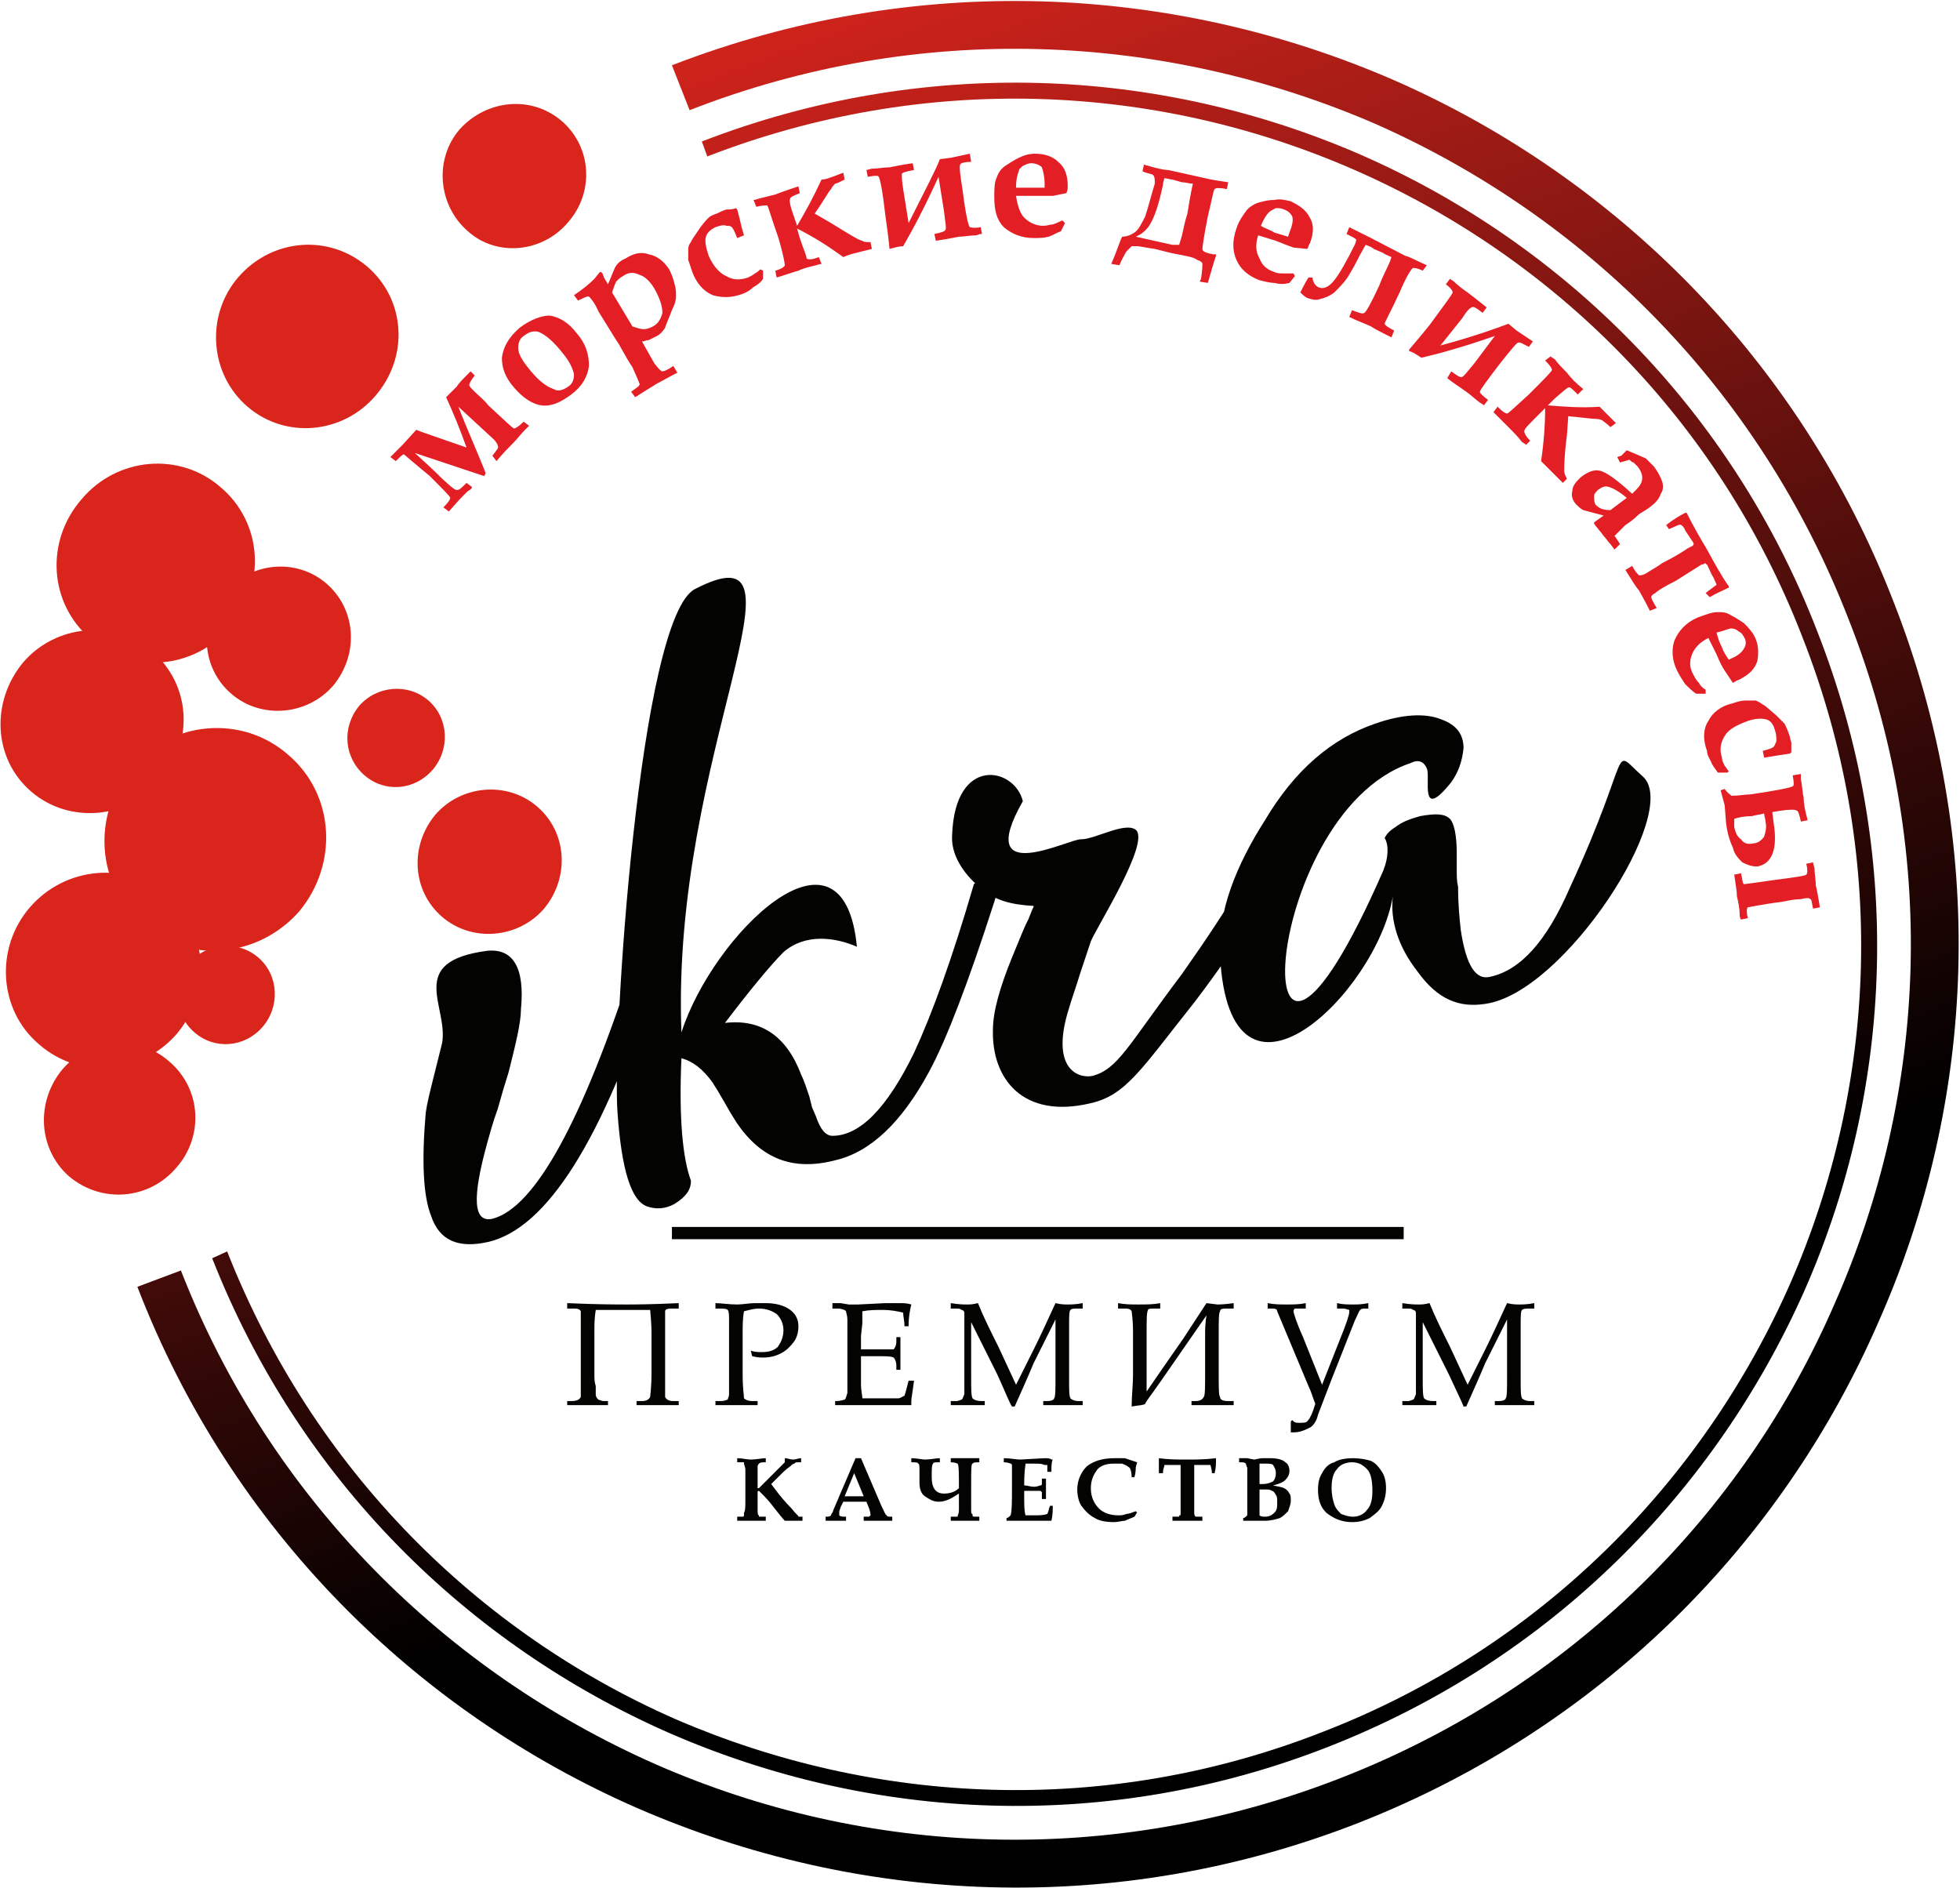 <?xml version="1.0" encoding="UTF-8"?> <svg xmlns="http://www.w3.org/2000/svg" xmlns:xlink="http://www.w3.org/1999/xlink" width="1441px" height="1388px" viewBox="0 0 1441 1388"> <!-- Generated by Pixelmator Pro 2.2 --> <g id="Слой_x0020_1"> <path id="Путь" d="M22 667 C48 637 93 633 123 658 153 684 156 729 130 760 104 790 59 794 29 768 -1 743 -4 697 22 667 Z M50 685 C38 702 36 718 45 734 51 745 34 754 27 743 14 713 21 688 40 671 47 664 62 673 50 685 Z" fill="#da251d" fill-opacity="1" stroke="none"></path> <path id="Путь-1" d="M46 786 C66 763 101 760 124 780 148 800 150 835 130 858 110 882 75 885 51 865 28 845 26 810 46 786 Z M68 801 C58 813 57 826 64 838 68 847 56 854 50 845 40 822 45 803 60 789 65 784 77 791 68 801 Z" fill="#da251d" fill-opacity="1" stroke="none"></path> <path id="Путь-2" d="M139 708 C152 693 175 691 190 704 205 717 206 740 193 755 180 770 158 772 143 759 128 746 126 724 139 708 Z M153 718 C147 726 146 734 151 742 154 748 145 752 142 746 135 732 138 719 148 710 152 707 159 712 153 718 Z" fill="#da251d" fill-opacity="1" stroke="none"></path> <path id="Путь-3" d="M17 487 C41 459 84 455 112 479 140 503 143 545 118 574 94 602 51 606 23 582 -5 558 -7 516 17 487 Z M44 504 C32 520 30 535 39 550 44 560 28 569 22 558 9 530 16 507 34 491 40 484 55 493 44 504 Z" fill="#da251d" fill-opacity="1" stroke="none"></path> <path id="Путь-4" d="M97 564 C126 530 178 525 212 555 246 584 249 635 220 670 190 704 139 709 105 680 71 651 67 599 97 564 Z M129 585 C115 604 113 622 123 641 129 653 111 664 103 650 87 617 95 588 117 569 125 561 143 571 129 585 Z" fill="#da251d" fill-opacity="1" stroke="none"></path> <path id="Путь-5" d="M165 436 C184 413 218 410 240 429 262 448 264 481 245 504 226 526 192 529 170 510 148 491 146 458 165 436 Z M186 449 C177 461 176 473 182 485 186 493 174 500 169 491 159 469 164 451 178 438 183 433 195 440 186 449 Z" fill="#da251d" fill-opacity="1" stroke="none"></path> <path id="Путь-6" d="M264 519 C277 504 300 502 315 515 330 528 331 551 318 566 305 581 283 583 268 570 253 557 251 535 264 519 Z M278 529 C272 537 271 545 276 553 279 559 270 563 267 557 260 543 264 530 273 521 277 518 285 523 278 529 Z" fill="#da251d" fill-opacity="1" stroke="none"></path> <path id="Путь-7" d="M175 204 C200 175 242 172 270 196 298 220 301 262 276 291 252 319 210 323 182 299 154 275 151 232 175 204 Z M202 221 C190 236 189 252 197 267 202 277 187 285 180 275 167 247 174 224 192 207 198 201 213 210 202 221 Z" fill="#da251d" fill-opacity="1" stroke="none"></path> <path id="Путь-8" d="M60 367 C86 336 132 332 162 358 193 384 196 430 169 461 143 492 97 496 67 470 36 444 33 398 60 367 Z M88 386 C76 402 74 419 83 435 89 446 72 455 65 444 51 414 58 388 78 371 85 364 101 373 88 386 Z" fill="#da251d" fill-opacity="1" stroke="none"></path> <path id="Путь-9" d="M338 95 C358 73 391 70 413 89 435 108 437 141 418 163 399 186 365 189 344 170 322 151 319 117 338 95 Z M359 109 C350 121 349 133 355 144 360 153 347 159 342 151 332 129 337 111 352 98 357 93 368 100 359 109 Z" fill="#da251d" fill-opacity="1" stroke="none"></path> <path id="Путь-10" d="M366 683 C346 686 336 674 337 650 338 641 340 632 346 623 352 613 359 606 367 604 373 602 379 602 383 603 387 605 390 610 390 617 390 625 387 635 381 647 L378 656 374 664 C370 671 368 677 366 683 Z M466 707 C474 701 478 700 481 703 484 706 484 712 481 720 443 838 402 903 359 913 337 918 323 912 317 894 311 879 310 853 313 818 314 811 316 803 319 791 L322 779 325 767 C330 740 298 707 358 699 377 697 386 711 383 742 383 752 379 768 374 788 L370 801 366 815 C362 826 360 834 358 841 347 881 348 899 362 896 393 888 428 825 466 707 Z M716 650 C723 644 728 642 731 645 734 648 734 654 731 663 712 722 696 764 683 788 663 825 640 847 614 853 583 861 560 852 542 826 L537 818 533 811 C529 804 526 799 524 796 517 786 509 780 501 778 499 822 502 852 508 868 508 875 504 880 496 885 489 889 482 889 476 887 464 883 457 860 454 818 450 765 470 454 511 433 604 385 493 554 501 759 524 687 620 593 630 696 614 689 592 686 576 700 567 709 552 727 533 752 559 749 578 761 589 790 591 794 593 800 595 806 L597 814 600 821 C603 830 607 835 612 835 632 835 652 815 672 774 685 746 700 705 716 650 Z M960 597 C942 643 914 690 878 737 839 786 828 805 802 811 752 823 729 793 730 757 730 744 735 726 744 704 747 697 750 689 754 680 L756 676 758 671 C759 668 760 667 760 666 743 665 731 662 720 652 708 642 699 628 700 614 702 555 746 564 752 589 715 654 787 616 795 617 805 617 827 604 835 610 846 619 806 682 802 692 L798 704 794 716 C791 726 788 734 786 741 772 785 792 793 803 791 822 786 829 769 869 716 905 665 929 625 940 595 944 587 949 583 955 585 961 586 963 590 960 597 Z M1208 571 C1236 597 1150 730 1092 738 1073 741 1057 735 1042 714 1028 696 1022 677 1024 659 1012 730 904 835 897 703 895 670 909 636 930 603 952 566 979 543 1011 532 1031 525 1048 524 1060 529 1071 533 1076 540 1076 550 1075 560 1072 568 1067 575 1043 605 1052 571 1049 565 1047 560 1043 558 1037 561 924 599 912 880 1017 640 1021 630 1021 621 1018 616 1019 614 1021 611 1026 608 1031 604 1037 602 1044 600 1055 598 1062 598 1066 602 1069 605 1071 614 1071 627 L1071 632 1071 638 C1071 644 1071 648 1072 652 1072 665 1073 675 1074 684 1078 710 1085 721 1096 718 1118 713 1137 692 1154 653 1202 549 1183 549 1208 571 Z" fill="#030301" fill-opacity="1" stroke="none"></path> <defs> <linearGradient id="linear-gradient" gradientUnits="userSpaceOnUse" x1="1159.34" y1="911.47" x2="780.75" y2="-118.995"> <stop offset="0" stop-color="#000000" stop-opacity="1"></stop> <stop offset="1" stop-color="#da251d" stop-opacity="1"></stop> </linearGradient> </defs> <path id="Путь-11" d="M494 48 C672 -21 862 -12 1025 59 1187 130 1323 264 1392 442 1462 620 1453 810 1381 972 1310 1135 1177 1270 999 1340 820 1410 631 1400 468 1329 306 1258 170 1125 101 946 L133 934 C199 1103 328 1229 482 1297 637 1365 817 1373 986 1307 1155 1241 1282 1113 1349 958 1417 804 1426 624 1359 455 1293 285 1165 159 1011 91 856 24 676 15 507 81 Z" fill-opacity="1" fill="url(#linear-gradient)" stroke="none"></path> <defs> <linearGradient id="linear-gradient-1" gradientUnits="userSpaceOnUse" x1="1159.34" y1="911.47" x2="780.75" y2="-118.995"> <stop offset="0" stop-color="#000000" stop-opacity="1"></stop> <stop offset="1" stop-color="#da251d" stop-opacity="1"></stop> </linearGradient> </defs> <path id="Путь-12" d="M516 104 C679 41 852 49 1001 114 1149 179 1273 301 1336 464 1400 627 1392 800 1327 948 1261 1097 1140 1220 977 1284 814 1348 641 1339 492 1274 344 1209 220 1088 156 925 L167 920 C230 1080 351 1200 497 1264 643 1327 813 1336 973 1273 1133 1211 1252 1089 1316 944 1380 798 1388 628 1325 468 1263 308 1142 189 996 125 850 61 680 53 520 115 Z" fill-opacity="1" fill="url(#linear-gradient-1)" stroke="none"></path> <path id="Путь-13" d="M1258 848 C1178 1129 885 1292 604 1212 323 1132 160 839 240 558 320 277 613 114 894 194 1175 274 1338 566 1258 848 Z" fill="none" stroke="none"></path> <path id="Путь-14" d="M330 376 L326 373 C330 369 331 367 331 366 331 365 326 360 316 350 304 340 298 335 297 334 296 334 294 336 291 339 L287 336 C287 336 288 335 290 333 L296 327 306 316 C311 318 323 322 343 329 338 315 333 303 328 292 L336 284 C337 282 340 279 346 273 L349 276 C346 280 345 282 345 283 345 284 346 285 349 288 352 291 356 294 359 298 371 309 377 315 378 315 379 315 382 313 385 310 L389 313 C389 313 388 314 386 316 383 319 380 323 377 326 374 329 370 333 365 339 L362 335 C365 331 367 329 366 328 366 327 365 325 363 323 L350 311 337 299 C337 299 340 307 346 321 353 338 357 347 357 348 L356 350 305 333 318 345 C328 355 334 360 335 360 337 361 339 359 343 355 L347 358 C347 359 346 360 344 361 341 364 339 366 338 367 Z M378 285 C371 277 369 270 369 263 370 255 374 248 382 241 390 235 398 232 404 232 411 233 418 237 424 245 431 253 433 261 433 269 432 277 428 284 420 290 412 296 405 299 398 298 391 297 384 292 378 285 Z M388 270 C395 279 401 284 407 286 410 288 414 287 418 284 421 282 422 279 422 275 421 271 419 266 414 260 407 251 401 246 396 244 392 243 389 244 385 247 382 249 381 252 381 256 381 260 384 265 388 270 Z M425 221 L422 217 C428 213 433 209 437 205 L441 200 C442 200 442 200 443 201 443 202 444 203 444 204 L447 209 452 197 C453 195 455 192 460 190 466 186 472 185 477 187 483 188 488 192 492 198 494 202 495 205 496 209 497 212 497 215 497 218 497 221 496 224 494 228 491 236 489 240 489 241 487 244 485 246 483 247 481 248 479 249 477 250 475 250 474 251 472 251 L481 267 C484 271 486 273 487 273 488 273 491 272 495 269 L498 274 C492 277 487 280 483 282 475 287 470 290 467 292 L464 288 C468 285 470 284 470 283 470 283 471 282 470 282 470 281 468 277 465 270 459 261 456 254 453 250 L440 229 C437 222 434 219 433 218 433 218 433 218 432 218 431 218 429 219 425 221 Z M465 240 C468 241 471 242 473 242 476 242 478 241 480 240 484 238 486 234 487 230 487 225 485 219 481 212 478 207 474 203 470 202 466 200 462 200 458 203 456 204 455 205 453 207 452 209 451 212 450 215 Z M547 173 L542 175 C540 170 539 168 538 167 537 166 536 166 534 166 532 165 529 166 526 167 522 169 520 171 519 174 518 177 519 182 521 188 524 195 529 201 534 203 539 206 544 206 550 204 552 203 554 202 555 201 557 200 558 199 559 198 L561 199 561 205 C559 208 556 210 554 211 552 213 549 215 546 216 538 219 531 219 524 217 517 214 512 208 509 200 508 197 507 194 506 191 506 188 506 186 506 183 506 181 507 179 508 178 508 177 511 173 515 167 518 163 520 161 521 160 522 159 524 158 527 157 529 156 531 155 534 154 536 154 539 154 541 153 L542 154 C544 161 545 167 547 173 Z M586 166 C592 156 598 145 604 132 607 132 609 131 612 130 615 129 617 128 620 127 L621 132 C617 134 615 135 614 135 613 136 612 137 611 139 609 141 606 147 599 157 L611 164 C624 172 632 177 634 177 635 178 637 178 640 178 L641 183 C637 184 633 185 629 186 625 187 622 188 620 189 609 181 598 174 586 168 L588 175 C591 184 593 188 593 190 594 191 597 191 602 189 L604 194 C604 194 603 194 600 195 596 196 591 197 587 199 583 200 578 202 571 204 L570 199 C574 198 577 196 577 195 577 194 576 187 572 174 567 160 565 152 564 151 563 151 560 151 556 152 L554 147 C554 147 555 147 558 146 L570 143 C575 141 581 139 587 137 L588 142 C583 144 581 145 581 146 580 147 581 152 584 160 Z M691 117 L699 116 713 113 714 119 C709 119 706 120 706 121 705 122 706 129 708 142 710 158 712 166 713 167 713 167 716 168 721 167 L722 172 C721 172 720 172 718 173 713 173 709 174 705 174 700 175 695 176 688 177 L687 172 C692 171 695 170 695 169 696 168 695 164 694 155 L690 130 C680 152 671 169 664 181 661 181 658 182 654 183 653 173 652 166 651 159 649 141 647 131 646 130 646 129 643 129 638 130 L637 125 641 124 C645 124 650 123 654 123 659 122 664 121 671 120 L672 125 C666 126 663 127 663 128 663 129 663 133 664 139 L668 164 C680 140 688 125 691 117 Z M781 162 L783 164 780 170 C777 171 774 173 771 174 767 175 764 175 760 175 751 175 744 172 738 167 733 162 731 155 731 145 731 139 731 134 733 130 734 127 736 124 739 122 742 120 745 118 749 116 753 114 757 113 761 113 768 113 774 115 778 119 783 123 785 129 785 137 785 138 785 140 784 142 L774 144 C771 144 767 144 761 144 L747 144 C748 151 750 157 753 160 757 164 762 166 767 166 770 166 772 165 774 165 777 164 779 163 781 162 Z M747 138 L758 138 768 138 768 135 C768 130 767 126 766 123 764 121 761 120 758 120 756 120 754 121 752 122 751 123 749 124 749 126 748 128 747 132 747 138 Z M882 207 L883 205 C884 199 884 195 884 194 884 193 883 192 880 191 878 189 871 188 861 186 L849 183 C842 182 838 181 836 181 834 181 833 181 832 181 831 182 830 183 828 185 827 187 825 190 823 195 L817 194 C821 185 823 178 825 174 828 174 831 173 834 171 837 169 839 165 842 159 844 153 846 145 849 135 849 132 849 130 848 129 848 128 845 128 840 126 L841 121 C851 124 856 125 859 125 L886 131 C890 132 896 133 903 134 L902 139 C897 138 894 138 893 139 892 140 891 147 888 159 885 174 884 182 884 183 884 185 887 186 892 187 L894 187 894 188 C892 194 890 201 888 208 Z M835 174 L862 180 867 180 C867 179 868 177 869 173 870 169 871 163 873 157 874 151 875 144 877 135 874 135 872 134 869 134 L862 132 C860 132 858 131 856 131 856 132 855 134 855 136 852 150 849 159 846 164 844 168 840 172 835 174 Z M951 201 L952 203 948 208 C944 209 941 209 937 208 934 208 930 207 926 206 918 203 912 198 909 191 906 184 906 177 909 168 911 162 914 158 917 154 919 152 922 150 925 149 929 148 932 147 937 147 941 146 945 147 949 148 955 151 960 154 963 160 966 165 966 171 963 179 962 180 962 182 961 183 L951 182 C948 181 943 179 938 177 L925 173 C923 179 923 185 926 190 928 195 931 198 937 200 939 201 941 201 944 201 Z M927 166 C930 168 934 169 937 171 940 172 944 173 947 174 L948 171 C950 166 951 162 950 159 949 157 947 155 944 154 942 153 940 153 938 153 936 154 934 155 933 156 931 158 929 161 927 166 Z M956 215 C958 211 960 207 962 204 L965 204 C965 207 967 210 969 211 973 213 977 211 981 206 985 201 990 192 996 180 997 178 997 177 997 176 996 175 994 174 990 172 L992 167 1008 175 1033 188 C1037 189 1042 192 1049 195 L1046 199 C1042 197 1040 197 1039 197 1038 197 1034 203 1029 215 1022 230 1018 237 1018 238 1018 239 1021 241 1025 243 L1023 248 C1023 248 1021 247 1019 246 1015 244 1011 242 1008 240 1004 238 998 236 992 233 L994 228 C999 230 1002 231 1003 230 1004 230 1008 223 1014 210 1017 202 1020 197 1022 192 L1023 189 C1021 188 1018 187 1017 186 L1010 183 C1009 182 1007 181 1004 180 1003 182 1001 185 998 191 995 197 992 202 990 205 987 209 984 212 981 215 977 218 974 219 970 220 967 221 964 220 961 219 959 218 957 216 956 215 Z M1109 238 L1115 243 1127 251 1124 255 C1120 253 1117 251 1116 252 1115 252 1111 257 1103 267 1093 280 1088 287 1088 288 1088 289 1090 291 1094 294 L1091 298 C1091 298 1090 297 1088 296 1084 293 1081 290 1078 288 1074 285 1069 282 1064 278 L1067 273 C1071 276 1074 278 1075 277 1076 277 1079 273 1084 267 L1099 247 C1076 255 1058 260 1045 263 1042 261 1039 259 1036 258 L1036 257 C1042 250 1047 244 1051 239 1062 224 1068 216 1068 215 1068 214 1067 212 1063 209 L1066 205 1069 207 C1072 210 1076 213 1079 215 1083 218 1088 222 1093 226 L1090 230 C1085 226 1083 225 1082 226 1081 226 1078 229 1075 234 L1059 254 C1085 247 1101 241 1109 238 Z M1138 298 C1150 299 1163 300 1176 299 L1182 305 1188 311 1184 314 C1181 311 1179 310 1178 309 1178 309 1176 308 1174 308 1171 308 1164 307 1153 306 L1152 320 C1150 335 1150 344 1150 346 1150 348 1151 350 1152 352 L1149 355 C1146 352 1143 349 1140 346 1137 343 1135 341 1133 339 1135 326 1136 312 1136 300 L1131 305 C1125 311 1121 315 1121 316 1120 317 1121 320 1125 324 L1122 327 C1122 327 1121 326 1119 325 1116 321 1113 318 1110 315 1107 312 1103 308 1098 303 L1101 299 C1105 303 1107 304 1108 304 1109 304 1114 299 1124 290 1135 279 1141 273 1141 272 1141 271 1140 269 1136 265 L1140 262 C1140 262 1141 263 1143 264 1146 268 1149 271 1152 274 1155 278 1159 282 1164 286 L1160 290 C1156 286 1154 284 1153 285 1152 285 1149 288 1143 293 Z M1191 400 L1187 404 1184 400 C1182 398 1181 396 1179 394 1177 391 1174 388 1172 385 L1172 384 1179 379 1164 375 C1162 374 1160 372 1159 371 1156 368 1155 364 1156 361 1156 357 1159 354 1162 351 1167 347 1172 345 1176 346 1181 347 1189 353 1200 363 1204 359 1206 357 1207 354 1208 350 1207 347 1204 343 1203 342 1202 341 1201 340 1200 340 1199 339 1198 338 L1191 340 1189 336 1192 335 1194 333 1196 331 C1203 334 1208 336 1210 337 L1216 343 C1219 347 1221 351 1222 354 1223 357 1223 360 1221 363 1220 366 1218 369 1214 372 1213 373 1210 375 1205 378 1201 382 1198 384 1195 386 1191 390 1189 392 1188 393 1188 393 1187 394 1187 394 1188 395 1189 397 1191 400 Z M1196 366 C1190 361 1186 359 1183 358 1180 357 1178 358 1175 360 1173 362 1172 363 1172 365 1172 367 1172 369 1173 371 1176 374 1179 375 1184 375 Z M1257 439 L1254 436 C1259 432 1262 430 1262 430 1262 429 1261 428 1260 425 1258 422 1257 419 1255 415 1254 415 1254 414 1254 414 1253 414 1253 415 1251 415 L1232 427 C1224 431 1219 434 1217 436 1215 437 1214 438 1214 439 1214 440 1215 442 1218 447 L1213 449 C1209 441 1206 436 1205 434 1203 432 1200 427 1195 419 L1200 416 C1202 420 1204 422 1205 423 1206 423 1208 423 1211 421 1214 419 1218 417 1222 414 1232 409 1238 405 1241 403 L1243 402 C1245 401 1245 401 1245 400 1246 400 1245 400 1245 399 1243 396 1241 393 1239 390 1238 387 1236 386 1236 386 1235 385 1232 387 1227 389 L1225 386 C1230 382 1235 379 1239 377 L1240 377 C1244 385 1249 394 1255 404 1261 415 1266 424 1271 431 L1271 432 C1267 434 1262 436 1257 439 Z M1254 507 L1254 510 1247 510 C1244 508 1241 505 1239 503 1237 500 1235 497 1233 493 1229 485 1229 477 1231 471 1234 464 1239 458 1248 454 1254 452 1258 450 1263 450 1266 450 1269 450 1272 452 1276 454 1279 456 1282 458 1285 461 1288 464 1290 468 1293 474 1293 480 1292 486 1290 492 1286 496 1278 500 1277 500 1276 501 1274 502 L1268 493 C1266 490 1264 486 1262 481 L1256 469 C1250 472 1246 476 1244 481 1242 486 1242 491 1245 496 1246 498 1247 500 1249 502 1250 504 1252 506 1254 507 Z M1262 465 C1263 469 1264 472 1266 476 1267 479 1269 482 1271 485 L1273 484 C1278 482 1281 479 1282 477 1284 474 1284 471 1282 468 1281 466 1280 465 1278 464 1277 463 1275 462 1273 462 1271 462 1267 464 1262 465 Z M1297 557 L1296 552 C1300 551 1303 550 1304 549 1305 548 1305 547 1306 545 1306 542 1306 540 1305 537 1304 533 1302 530 1299 529 1296 528 1291 528 1285 530 1277 533 1271 536 1268 541 1265 546 1264 551 1266 557 1266 559 1267 561 1268 563 1269 564 1270 566 1271 567 L1270 568 C1268 568 1266 568 1263 568 1261 565 1259 563 1258 560 1257 558 1255 555 1255 552 1252 544 1252 536 1256 530 1259 524 1265 519 1274 517 1277 516 1280 515 1283 515 L1291 515 C1293 516 1295 517 1296 518 1297 518 1300 521 1306 526 L1312 532 C1313 534 1314 536 1315 539 1316 541 1316 543 1317 546 L1317 553 1316 554 C1309 555 1303 556 1297 557 Z M1329 603 L1324 604 C1323 599 1322 596 1321 596 1320 595 1316 595 1309 596 L1303 597 1304 605 C1307 624 1303 635 1292 637 1288 637 1285 636 1281 634 1278 631 1275 628 1274 623 1272 619 1270 613 1269 605 L1268 592 1265 581 1268 580 C1270 583 1272 584 1273 585 1279 585 1283 584 1287 584 1307 581 1317 579 1318 578 1319 578 1319 575 1318 570 L1324 569 1324 573 C1325 577 1325 582 1326 586 1326 590 1327 596 1329 603 Z M1297 598 C1294 599 1291 599 1288 600 1282 600 1278 601 1275 602 L1275 608 C1276 612 1277 615 1280 617 1282 620 1285 621 1289 620 1292 620 1295 618 1297 615 1298 612 1299 608 1298 604 1298 602 1297 600 1297 598 Z M1275 643 L1280 642 C1281 646 1281 649 1282 650 1283 650 1290 649 1304 647 1319 645 1327 644 1328 643 1329 642 1329 639 1328 635 L1333 634 C1333 634 1333 635 1334 638 1334 642 1335 647 1335 651 1336 655 1337 661 1338 667 L1333 668 C1332 664 1332 661 1331 661 1330 660 1328 660 1324 661 1320 661 1315 662 1310 663 1294 665 1286 667 1285 667 1284 668 1284 671 1285 675 L1280 676 C1280 676 1279 675 1279 672 1279 668 1278 663 1277 659 1277 655 1276 650 1275 643 Z" fill="#e31e24" fill-opacity="1" stroke="none"></path> <path id="Путь-15" d="M468 1030 L472 1030 C475 1030 477 1029 478 1027 478 1026 479 1020 479 1009 L479 981 C479 979 479 973 478 963 475 963 469 963 461 963 450 963 442 963 438 963 437 969 437 974 437 979 L437 1011 C437 1013 437 1016 438 1019 L438 1025 C438 1027 439 1028 440 1029 441 1029 442 1030 444 1030 L447 1030 447 1033 C443 1033 439 1033 434 1033 430 1033 424 1033 417 1033 L417 1030 420 1030 C424 1030 426 1029 427 1027 427 1026 427 1020 427 1011 L427 979 C427 970 427 965 427 964 426 962 424 962 421 962 L417 962 417 958 C439 959 454 959 461 959 465 959 478 959 499 958 L499 962 495 962 C492 962 489 962 489 964 L489 981 489 1010 489 1027 C490 1029 492 1030 495 1030 L499 1030 499 1033 C495 1033 490 1033 484 1033 478 1033 473 1033 468 1033 Z M547 964 C546 969 546 975 546 980 L546 1010 C546 1021 547 1026 547 1028 548 1029 550 1030 553 1030 L557 1030 557 1033 C551 1033 546 1033 542 1033 539 1033 534 1033 526 1033 L526 1030 530 1030 C533 1030 534 1029 535 1029 535 1028 536 1027 536 1025 536 1024 536 1019 536 1010 L536 982 536 971 C536 967 536 964 535 963 534 962 532 962 528 962 L526 962 526 958 C530 958 536 959 542 959 546 959 551 958 555 958 L563 958 C571 958 577 960 581 963 585 966 587 970 587 975 587 979 586 983 584 986 581 990 578 993 574 995 570 997 566 998 561 998 559 998 557 998 553 997 L552 993 C555 994 558 994 560 994 565 994 569 993 572 990 574 987 576 983 576 978 576 973 574 969 571 966 568 964 564 962 558 962 554 962 551 963 547 964 Z M633 997 L633 1010 633 1018 C633 1022 634 1026 634 1028 L650 1028 660 1028 C662 1028 663 1027 665 1026 666 1023 667 1019 668 1015 L672 1015 C671 1023 670 1028 670 1030 L670 1033 C666 1033 662 1033 658 1033 L650 1033 C641 1033 634 1033 630 1033 626 1033 621 1033 614 1033 L614 1030 615 1030 C618 1030 620 1029 621 1029 622 1028 622 1027 623 1024 623 1022 623 1017 623 1010 L623 981 C623 976 623 973 623 970 623 967 622 965 622 964 622 964 621 963 621 963 620 963 619 962 616 962 L612 962 612 958 618 958 624 959 631 959 651 958 660 958 C664 958 667 958 670 959 669 963 668 968 668 975 L665 975 C665 971 664 968 664 965 660 964 655 963 649 963 644 963 639 963 634 964 L634 973 633 982 633 992 643 992 657 992 C658 991 659 989 659 986 L659 983 662 983 662 995 662 1007 659 1007 659 1004 C659 1001 658 999 657 998 655 997 651 997 643 997 640 997 637 997 633 997 Z M776 970 L760 1002 C755 1014 750 1025 746 1034 L744 1034 C742 1031 739 1023 733 1010 L714 972 714 1012 C714 1021 714 1026 715 1028 716 1029 718 1030 722 1030 L724 1030 724 1033 C719 1033 715 1033 712 1033 710 1033 706 1033 699 1033 L699 1030 703 1030 C705 1030 706 1029 707 1029 708 1028 708 1027 709 1025 709 1020 709 1015 709 1009 L709 980 C709 972 709 968 709 965 709 964 708 963 707 963 706 962 705 962 702 962 L699 962 699 958 C705 959 709 959 711 959 713 959 715 959 719 958 723 968 728 978 734 990 L747 1018 760 992 C765 982 770 971 776 958 780 959 783 959 785 959 787 959 791 959 796 958 L796 962 793 962 C789 962 788 962 787 963 786 964 786 968 786 975 L786 1013 C786 1022 786 1026 787 1028 788 1029 790 1030 793 1030 L796 1030 796 1033 C791 1033 786 1033 782 1033 777 1033 772 1033 767 1033 L767 1030 770 1030 C773 1030 775 1029 775 1028 776 1027 776 1021 776 1012 Z M853 962 L851 962 C846 962 844 962 844 963 843 965 843 970 843 979 L843 1023 854 1007 870 984 887 958 895 959 C896 959 900 959 907 958 L907 962 903 962 C899 962 897 962 897 964 896 965 896 971 896 981 L896 1010 C896 1020 896 1026 897 1027 897 1029 899 1030 903 1030 L907 1030 907 1033 C903 1033 898 1033 892 1033 886 1033 880 1033 876 1033 L876 1030 879 1030 C882 1030 884 1029 885 1027 886 1026 886 1020 886 1009 L886 981 C886 978 886 973 887 967 L853 1016 C846 1026 842 1031 842 1032 841 1033 838 1033 832 1034 832 1026 833 1018 833 1011 L833 979 C833 970 832 965 832 964 831 962 829 962 826 962 L822 962 822 958 C827 959 832 959 837 959 843 959 848 959 853 958 Z M967 1032 C965 1027 964 1023 962 1019 L939 964 C939 962 937 962 934 962 L932 962 932 958 C937 959 941 959 946 959 951 959 955 959 960 958 L960 962 955 962 C953 962 952 962 952 962 951 963 951 963 951 964 951 965 953 972 958 983 L972 1018 985 985 C990 973 992 966 992 965 992 964 992 963 992 963 991 963 990 962 987 962 L983 962 983 958 C987 959 991 959 995 959 998 959 1001 959 1006 958 L1006 962 1004 962 C1002 962 1001 962 1000 963 999 964 998 967 996 971 L979 1014 969 1040 C968 1045 965 1049 962 1050 958 1052 955 1053 951 1053 950 1053 950 1053 949 1053 L949 1045 950 1044 C952 1046 953 1046 955 1046 958 1046 960 1046 961 1045 963 1043 965 1039 967 1032 Z M1108 970 L1092 1002 C1087 1014 1082 1025 1078 1034 L1076 1034 C1075 1031 1071 1023 1065 1010 L1046 972 1046 1012 C1046 1021 1046 1026 1047 1028 1048 1029 1050 1030 1054 1030 L1056 1030 1056 1033 C1051 1033 1047 1033 1044 1033 1042 1033 1038 1033 1031 1033 L1031 1030 1035 1030 C1037 1030 1038 1029 1039 1029 1040 1028 1040 1027 1041 1025 1041 1020 1041 1015 1041 1009 L1041 980 C1041 972 1041 968 1041 965 1041 964 1040 963 1039 963 1038 962 1037 962 1034 962 L1031 962 1031 958 C1037 959 1041 959 1043 959 1045 959 1047 959 1051 958 1055 968 1060 978 1066 990 L1079 1018 1092 992 C1097 982 1102 971 1108 958 1112 959 1115 959 1117 959 1119 959 1123 959 1128 958 L1128 962 1125 962 C1122 962 1120 962 1119 963 1118 964 1118 968 1118 975 L1118 1013 C1118 1022 1118 1026 1119 1028 1120 1029 1122 1030 1125 1030 L1128 1030 1128 1033 C1123 1033 1119 1033 1114 1033 1109 1033 1104 1033 1099 1033 L1099 1030 1102 1030 C1105 1030 1107 1029 1107 1028 1108 1027 1108 1021 1108 1012 Z" fill="#030301" fill-opacity="1" stroke="none"></path> <path id="Путь-16" d="M542 1118 L542 1115 546 1115 C547 1115 547 1114 547 1114 547 1114 547 1113 547 1112 548 1111 548 1107 548 1103 L548 1091 C548 1087 548 1083 548 1081 548 1078 547 1077 547 1076 547 1076 547 1076 547 1075 546 1075 545 1075 542 1075 L542 1072 C546 1072 549 1073 552 1073 556 1073 560 1072 563 1072 L563 1075 C560 1075 559 1075 558 1076 558 1076 557 1077 557 1078 L557 1094 558 1094 567 1085 577 1075 577 1074 577 1073 577 1072 C579 1072 581 1073 583 1073 585 1073 587 1072 589 1072 L589 1075 587 1075 C585 1075 585 1075 584 1076 583 1076 582 1077 581 1078 578 1080 576 1082 572 1086 L567 1091 570 1095 C573 1099 577 1104 582 1109 585 1113 587 1114 587 1115 L590 1115 590 1118 589 1118 583 1118 C581 1118 579 1118 577 1118 575 1116 572 1112 568 1107 565 1103 562 1100 559 1097 559 1097 558 1096 558 1096 558 1096 557 1096 557 1097 L557 1099 557 1109 C557 1112 557 1114 558 1114 L558 1115 563 1115 563 1118 C560 1118 556 1118 552 1118 550 1118 547 1118 542 1118 Z M607 1115 C609 1115 610 1115 611 1114 611 1114 611 1113 612 1112 613 1109 615 1105 617 1100 L629 1072 633 1072 648 1107 C650 1111 651 1114 652 1114 652 1115 653 1115 656 1115 L656 1118 C652 1118 649 1118 646 1118 642 1118 638 1118 635 1118 L635 1115 639 1115 C640 1114 640 1114 640 1114 640 1113 640 1112 639 1109 L637 1104 C634 1104 631 1104 628 1104 625 1104 622 1104 620 1104 L618 1108 C618 1109 617 1110 617 1112 L617 1113 617 1114 C618 1115 619 1115 622 1115 L622 1118 C620 1118 617 1118 614 1118 611 1118 609 1118 607 1118 Z M628 1083 L621 1100 628 1100 635 1100 Z M705 1094 C705 1083 705 1077 704 1076 704 1076 702 1075 699 1075 L699 1072 701 1072 710 1072 720 1072 720 1075 C717 1075 716 1075 715 1076 714 1076 714 1081 714 1091 L714 1099 714 1109 C714 1112 714 1113 715 1113 L715 1114 C715 1115 716 1115 716 1115 L720 1115 720 1118 C720 1118 718 1118 717 1118 714 1118 712 1118 710 1118 707 1118 703 1118 699 1118 L699 1115 704 1115 C704 1114 705 1113 705 1110 705 1107 705 1103 705 1098 699 1102 695 1104 690 1104 686 1104 683 1102 680 1100 677 1098 676 1094 676 1090 L676 1081 C676 1078 676 1076 675 1076 675 1075 673 1075 670 1075 L670 1072 C674 1072 678 1073 680 1073 684 1073 688 1072 691 1072 L691 1075 C688 1075 686 1075 686 1076 685 1077 685 1080 685 1086 685 1094 688 1098 694 1098 698 1098 702 1097 705 1094 Z M740 1118 L740 1116 C741 1116 742 1115 743 1114 744 1111 744 1104 744 1093 744 1086 744 1081 744 1078 744 1077 744 1076 743 1076 743 1076 741 1075 738 1075 L738 1072 C743 1072 747 1073 750 1073 L768 1072 C770 1072 772 1072 773 1073 L774 1073 C773 1075 773 1078 773 1082 L770 1082 C770 1079 770 1077 770 1077 770 1077 769 1077 768 1077 766 1076 764 1076 760 1076 758 1076 756 1076 754 1076 753 1083 753 1088 753 1092 755 1092 758 1093 760 1093 763 1093 764 1092 765 1092 765 1092 766 1092 766 1091 766 1091 766 1090 766 1087 L769 1087 769 1094 769 1102 766 1102 C766 1099 766 1097 766 1097 766 1097 765 1096 765 1096 764 1096 761 1096 758 1096 756 1096 755 1096 753 1096 L753 1100 C753 1106 753 1111 754 1114 L760 1114 C764 1114 767 1114 770 1113 771 1111 771 1109 772 1107 L774 1107 C774 1110 774 1114 773 1118 771 1118 770 1118 768 1118 767 1118 764 1118 761 1118 757 1118 754 1118 752 1118 748 1118 744 1118 740 1118 Z M835 1111 L836 1112 C835 1113 835 1114 834 1115 832 1116 829 1117 827 1118 825 1118 822 1119 819 1119 813 1119 808 1118 805 1116 801 1114 798 1111 795 1107 793 1104 792 1099 792 1095 792 1088 795 1082 799 1078 804 1074 811 1072 819 1072 L827 1072 836 1075 C836 1076 835 1078 835 1079 835 1080 835 1083 834 1086 L832 1086 C832 1082 831 1080 831 1080 831 1080 831 1079 829 1078 828 1077 827 1077 825 1076 823 1076 821 1076 819 1076 814 1076 810 1077 807 1080 804 1084 802 1088 802 1094 802 1100 804 1105 808 1109 811 1112 816 1114 822 1114 824 1114 826 1114 828 1113 830 1113 832 1112 835 1111 Z M862 1118 L862 1115 866 1115 C867 1115 867 1115 867 1114 868 1114 868 1114 868 1113 868 1112 868 1109 868 1103 868 1099 868 1094 868 1090 868 1081 868 1077 868 1077 868 1077 868 1077 866 1077 863 1077 860 1077 858 1077 857 1077 856 1077 856 1077 L856 1078 C856 1078 855 1080 855 1083 L852 1083 C852 1079 852 1076 852 1073 L852 1072 C859 1073 866 1073 872 1073 879 1073 886 1073 894 1072 L894 1073 C894 1076 894 1079 893 1083 L891 1083 C891 1080 890 1078 890 1077 890 1077 890 1077 889 1077 887 1077 884 1077 879 1077 878 1077 878 1077 878 1077 L878 1078 878 1100 878 1112 C878 1113 878 1114 879 1115 L884 1115 884 1118 C881 1118 877 1118 874 1118 869 1118 865 1118 862 1118 Z M914 1118 L914 1116 C915 1116 916 1115 917 1114 917 1111 917 1105 917 1094 917 1087 917 1082 917 1079 916 1077 916 1076 916 1076 915 1075 914 1075 911 1075 L911 1072 917 1072 922 1073 C923 1073 926 1072 928 1072 L934 1072 C939 1072 943 1073 945 1075 947 1076 948 1079 948 1081 948 1084 947 1086 945 1088 943 1090 940 1091 936 1092 940 1093 942 1093 944 1094 946 1095 947 1096 948 1098 949 1099 949 1101 949 1103 949 1106 948 1108 947 1111 945 1113 943 1115 941 1116 938 1117 934 1118 930 1118 929 1118 927 1118 926 1118 924 1118 922 1118 921 1118 920 1118 918 1118 914 1118 Z M926 1091 L928 1091 C932 1091 934 1090 936 1089 937 1088 938 1086 938 1083 938 1080 937 1079 936 1077 935 1076 933 1076 930 1076 929 1076 928 1076 926 1076 L926 1088 Z M926 1114 C927 1115 929 1115 930 1115 933 1115 935 1114 937 1112 939 1110 939 1108 939 1104 939 1102 939 1100 938 1099 937 1097 936 1096 935 1096 934 1095 932 1095 930 1095 L926 1095 926 1104 926 1112 Z M994 1119 C986 1119 980 1116 975 1112 971 1108 969 1103 969 1095 969 1090 970 1086 972 1083 974 1079 977 1076 981 1075 984 1073 989 1072 995 1072 1000 1072 1005 1073 1008 1074 1012 1076 1014 1079 1016 1082 1018 1085 1019 1089 1019 1094 1019 1099 1018 1103 1016 1107 1014 1111 1011 1113 1007 1116 1003 1118 999 1119 994 1119 Z M995 1115 C999 1115 1003 1113 1005 1110 1008 1107 1009 1102 1009 1096 1009 1089 1008 1083 1005 1080 1002 1077 999 1075 994 1075 989 1075 985 1077 983 1080 980 1083 979 1088 979 1094 979 1099 980 1103 981 1106 982 1109 984 1111 986 1113 989 1114 991 1115 995 1115 Z" fill="#030301" fill-opacity="1" stroke="none"></path> <path id="Путь-17" d="M494 902 L1032 902 1032 911 494 911 Z" fill="#030301" fill-opacity="1" stroke="none"></path> <path id="Путь-18" d="M320 599 C339 577 373 574 395 593 417 612 419 645 400 668 381 690 347 693 325 674 303 655 301 622 320 599 Z M341 613 C332 625 331 637 337 649 341 657 329 664 324 655 314 633 319 615 333 602 338 597 350 604 341 613 Z" fill="#da251d" fill-opacity="1" stroke="none"></path> </g> </svg> 